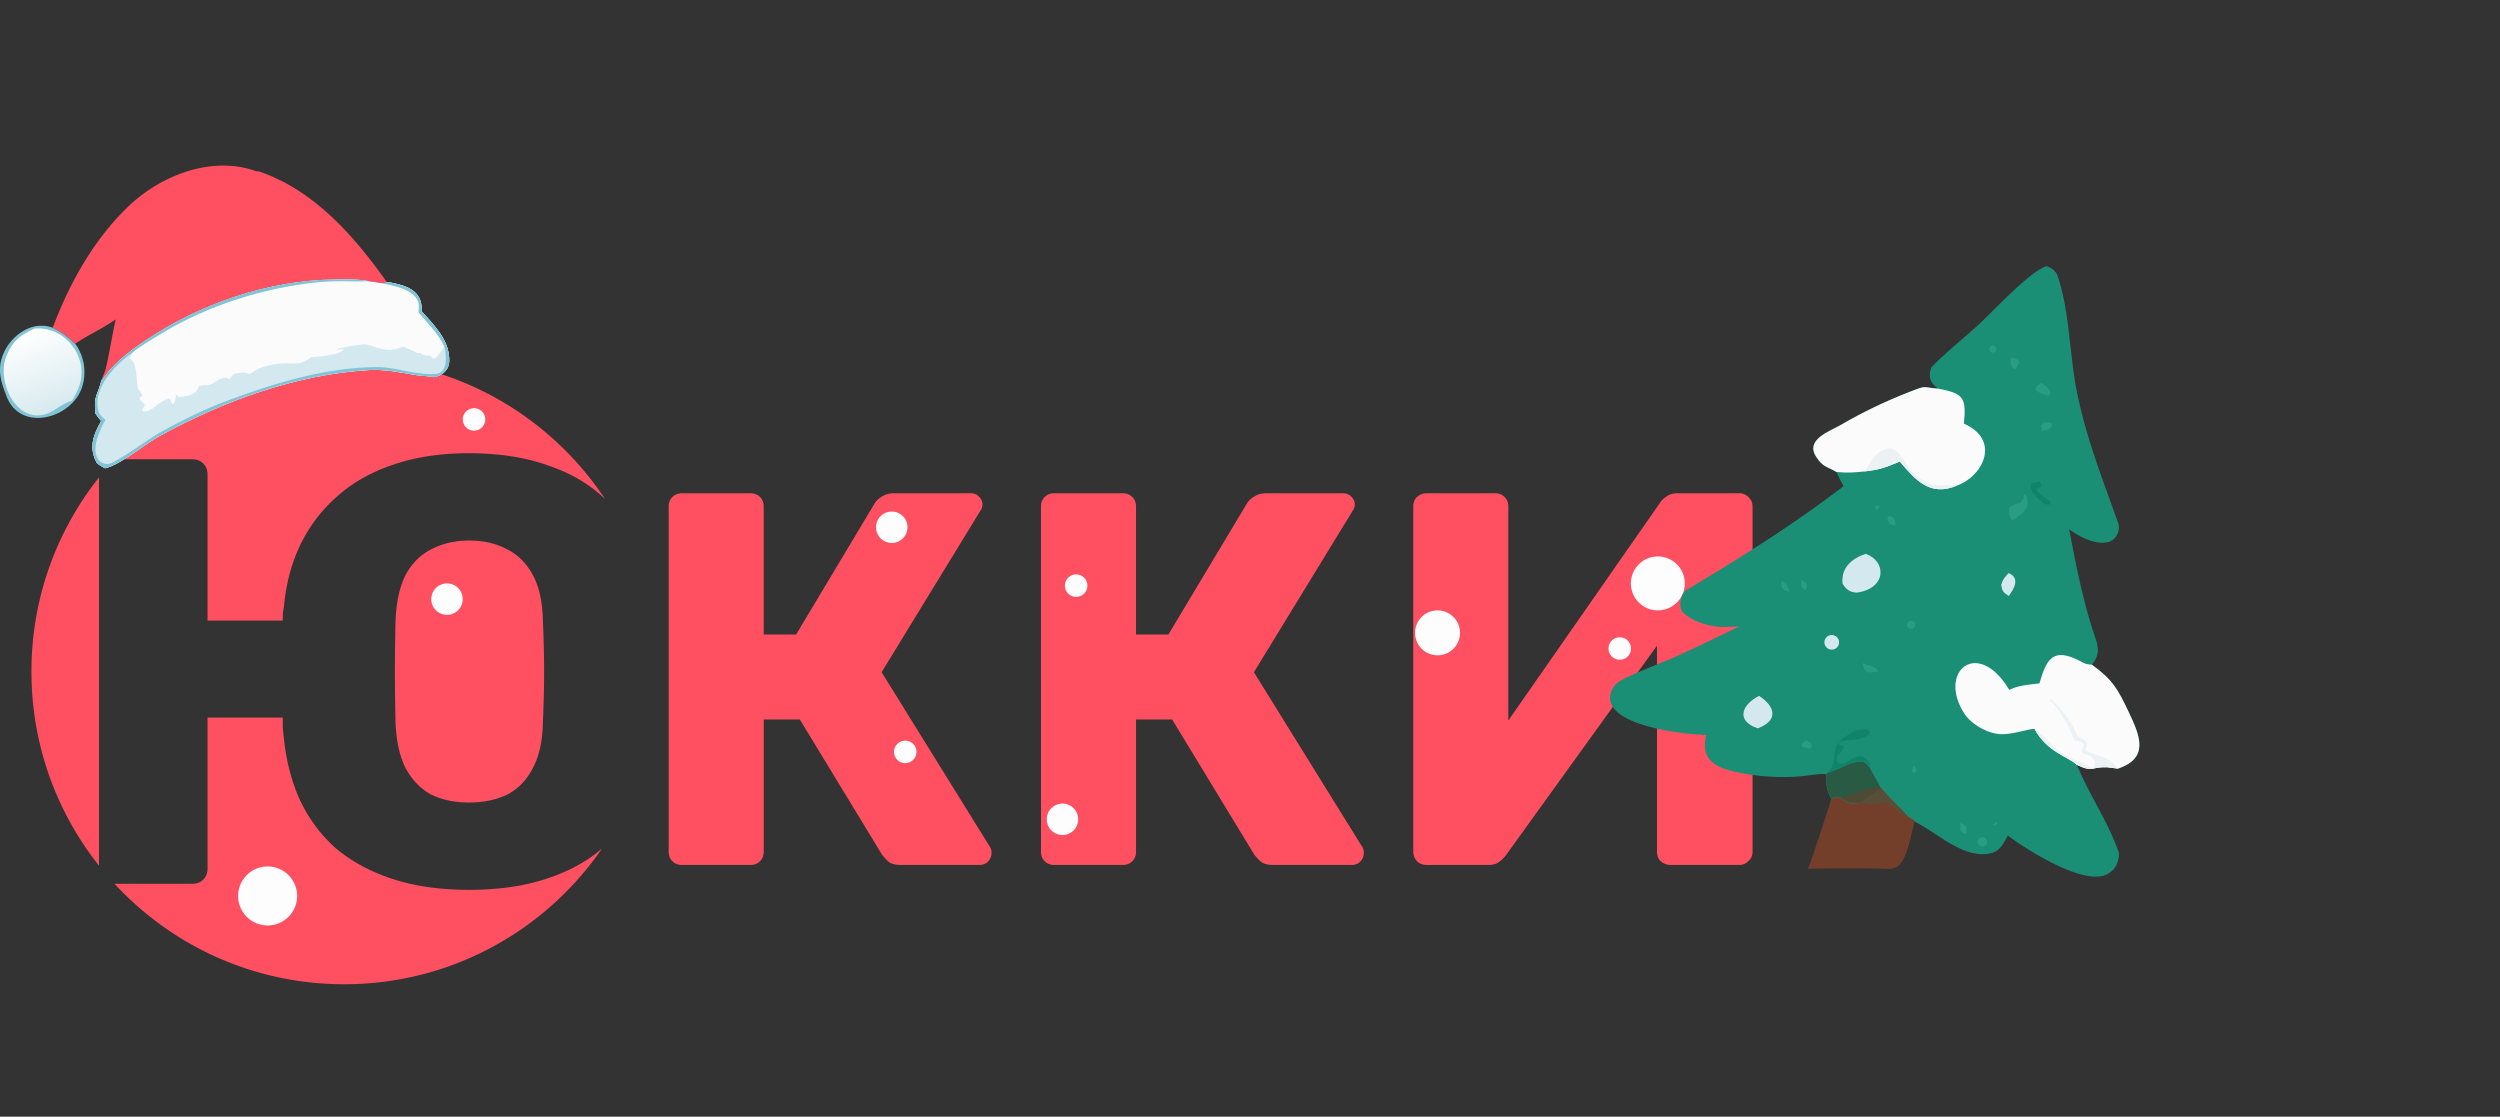 <svg width="900" height="402" fill="none" xmlns="http://www.w3.org/2000/svg"><rect width="100%" height="100%" fill="#333333" stroke="none"/><path d="M245.505 311.38c-1.402 0-2.548-.446-3.44-1.338-.892-.892-1.338-2.039-1.338-3.441V182.357c0-1.402.446-2.549 1.338-3.441.892-.892 2.038-1.338 3.44-1.338h24.658c1.402 0 2.549.446 3.441 1.338.892.892 1.338 2.039 1.338 3.441v46.066h11.66l28.289-47.213c.637-1.02 1.529-1.848 2.676-2.485 1.147-.765 2.613-1.147 4.397-1.147h27.525c1.274 0 2.293.446 3.058 1.338.764.765 1.147 1.657 1.147 2.676 0 .765-.255 1.529-.765 2.294l-35.553 58.108 38.994 62.887c.382.509.573 1.21.573 2.102 0 1.275-.446 2.358-1.338 3.25-.764.764-1.784 1.147-3.058 1.147h-28.29c-2.039 0-3.568-.446-4.587-1.338-.892-.892-1.593-1.657-2.103-2.294l-29.627-48.742h-12.998v47.595c0 1.402-.446 2.549-1.338 3.441-.892.892-2.039 1.338-3.441 1.338h-24.658zM379.531 311.38c-1.401 0-2.548-.446-3.44-1.338-.892-.892-1.338-2.039-1.338-3.441V182.357c0-1.402.446-2.549 1.338-3.441.892-.892 2.039-1.338 3.44-1.338h24.658c1.402 0 2.549.446 3.441 1.338.892.892 1.338 2.039 1.338 3.441v46.066h11.66l28.289-47.213c.637-1.02 1.529-1.848 2.676-2.485 1.147-.765 2.613-1.147 4.397-1.147h27.525c1.274 0 2.293.446 3.058 1.338.765.765 1.147 1.657 1.147 2.676 0 .765-.255 1.529-.765 2.294l-35.553 58.108 38.994 62.887c.382.509.573 1.21.573 2.102 0 1.275-.446 2.358-1.338 3.25-.764.764-1.784 1.147-3.058 1.147h-28.29c-2.039 0-3.568-.446-4.587-1.338-.892-.892-1.593-1.657-2.103-2.294l-29.627-48.742h-12.998v47.595c0 1.402-.446 2.549-1.338 3.441-.892.892-2.039 1.338-3.441 1.338h-24.658zM513.557 311.38c-1.401 0-2.548-.446-3.44-1.338-.892-1.02-1.338-2.167-1.338-3.441V182.357c0-1.402.446-2.549 1.338-3.441 1.019-.892 2.166-1.338 3.44-1.338h24.658c1.402 0 2.549.446 3.441 1.338.892.892 1.338 2.039 1.338 3.441v77.031l54.476-78.178a7.722 7.722 0 0 1 2.485-2.485c1.02-.765 2.358-1.147 4.014-1.147h22.173c1.275 0 2.358.446 3.25 1.338 1.019.892 1.529 2.039 1.529 3.441v124.244c0 1.402-.51 2.549-1.529 3.441-.892.892-1.975 1.338-3.25 1.338h-24.658c-1.401 0-2.612-.446-3.631-1.338-.892-.892-1.338-2.039-1.338-3.441v-74.164l-54.286 75.311c-.637.892-1.465 1.72-2.485 2.485-.892.764-2.23 1.147-4.014 1.147h-22.173zM101.785 258.343v2.619c0 .873.072 1.82.218 2.839.728 8.732 2.62 16.591 5.677 23.577 3.202 6.986 7.568 12.953 13.098 17.901 5.676 4.803 12.516 8.514 20.521 11.134 8.004 2.62 17.173 3.93 27.507 3.93 10.77 0 20.23-1.383 28.381-4.149 7.698-2.566 14.204-6.135 19.521-10.707-20.298 29.499-54.293 48.84-92.808 48.84-32.68 0-62.108-13.927-82.674-36.168h28.03c1.602 0 2.912-.509 3.93-1.528 1.019-1.019 1.528-2.328 1.528-3.929v-54.359h27.071zm-66.148 53.292c-15.223-19.2-24.315-43.481-24.315-69.886 0-26.405 9.092-50.686 24.315-69.886v139.772zm133.169-117.038c5.239 0 9.752 1.018 13.536 3.055 3.929 1.892 7.058 4.949 9.387 9.169 2.328 4.221 3.566 9.752 3.711 16.592.292 6.258.437 12.371.437 18.338 0 5.821-.146 11.934-.437 18.338-.145 6.84-1.383 12.371-3.711 16.592-2.184 4.22-5.24 7.35-9.169 9.387-3.93 1.892-8.515 2.838-13.754 2.838-5.094 0-9.606-.946-13.535-2.838-3.784-2.037-6.841-5.167-9.169-9.387-2.184-4.221-3.42-9.752-3.711-16.592a805.952 805.952 0 0 1-.219-18.338c0-5.967.073-12.08.219-18.338.291-6.84 1.527-12.371 3.711-16.592 2.328-4.22 5.458-7.277 9.387-9.169 3.93-2.037 8.369-3.055 13.317-3.055zM123.9 129.172c39.218 0 73.751 20.053 93.907 50.465-5.511-5.328-12.384-9.366-20.62-12.112-8.151-2.91-17.611-4.365-28.381-4.365-10.188 0-19.284 1.382-27.288 4.148-7.86 2.619-14.555 6.403-20.085 11.351-5.531 4.803-9.969 10.625-13.317 17.465-3.202 6.695-5.167 14.118-5.894 22.268a48.64 48.64 0 0 0-.437 2.62v2.401H74.714v-52.612c0-1.601-.509-2.911-1.528-3.93-1.018-1.019-2.328-1.528-3.93-1.528H41.224c20.566-22.243 49.995-36.171 82.677-36.171zM47.02 73.559C58.74 62.76 76.76 55.99 92.376 61.689l.889.025c19.888 6.793 34.273 23.304 46.121 40.006l-1.665.251c-1.553-.29-3.353-.513-4.934-.748-3.853-.814-8.563-.655-12.508-.606-23.75.3-48.415 8.794-68.029 22.035-4.666 3.15-8.554 6.046-12.442 10.225-.992 1.067-2.79 3.68-3.32 4.162.485-1.585 1.33-3.136 1.654-4.563 1.318-5.809 2.231-11.66 3.505-17.506-4.927 3.478-10.124 5.71-14.576 8.781-3.092-2.741-4.434-3.866-8.093-5.759 6.123-16.294 15.038-32.221 27.799-44.209l.241-.224z" fill="#FF5062"/><path d="M36.49 137.044c.53-.483 2.328-3.095 3.32-4.162 3.889-4.18 7.776-7.075 12.442-10.225 19.614-13.241 44.279-21.736 68.029-22.035 3.945-.05 8.656-.208 12.508.606 1.581.235 3.381.458 4.934.747l1.665-.251c1.162-.101 2.044.154 3.144.4 5.497 1.227 9.729 3.768 9.178 9.857 4.559 5.058 10.184 10.582 10.017 17.912-.076 3.371-2.481 5.325-5.577 5.893-2.09-.495-4.158-.397-6.247-.74-5.544-.909-11.441-2.174-17.099-1.829-26.428 1.614-52.364 11.119-75.428 23.777-5.49 3.013-13.863 10.266-19.549 11.587-1.118-.613-2.171-1.095-3.032-2.034-2.893-5.39-1.272-9.912 1.653-14.994-.781-.825-1.43-1.774-2.105-2.693-.595-6.766.632-5.941 2.148-11.816z" fill="#FBFBFC"/><path d="M36.49 137.044c.53-.483 2.328-3.095 3.32-4.162 3.889-4.18 7.776-7.075 12.442-10.225 19.614-13.241 44.279-21.736 68.029-22.035 3.945-.05 8.656-.208 12.508.606-6.813.191-11.722-.306-18.857.435-18.94 1.968-38.578 8.146-54.936 17.891-2.544 1.515-9.683 5.746-11.472 7.549l-.096.27c-.3.824-.316 1.054-.915 1.64 1.299.616 1.81 1.664 2.14 3.02.576 2.371.532 4.891.907 7.299.155 1.01 1.434 1.963 1.663 3.158l-.308.244c-.408.328-.443.387-.734.842.774 1.215 2.214 1.662 1.82 2.599-.374.889-.945.943-.775 1.79 2.602.69 4.806-1.931 6.633-3.129 1.073-.533 2.147-1.316 3.195-1.275.335.789.489 1.121.926 1.854l.485-.143c.582-.724.576-.791.69-1.739l.163-1.4c.5.195.62.404.93.827l.49-.071c3.029-.32 5.705-.641 6.83-3.699 1.184-.915 2.683-.215 4.054-.727 2.077-.777 4.735-3.715 6.707-2.021l.566-.204c.478-.843.698-1 1.402-1.692 1.737-.352 3.894-.824 5.49.151l.18-.029c3.89-3.031 9.28-4.013 14.109-3.853 3.922.131 4.777-.03 7.978-2.238 1.993-.064 11.412-.843 11.639-3.034-.896.184-1.598.447-2.431.156 1.544-.555 9.377-2.002 10.51-1.707 5.117 1.333 7.774 3.131 13.116.891.612-.256 4.541 1.678 5.477 2.311l.733-.171c1.69.951 1.831 1.013 3.842 1.013.287.486.5.612.928.981l.817-.061c.945-.657 2.293-2.912 3.303-4.123-2.267-4.957-5.764-8.058-9.105-12.178-.539-.664.566-3.021-.85-5.089-2.623-3.831-8.168-4.566-12.31-5.591l1.665-.251c1.162-.101 2.044.154 3.144.4 5.497 1.227 9.729 3.768 9.178 9.857 4.559 5.058 10.184 10.582 10.017 17.912-.076 3.371-2.481 5.325-5.577 5.893-2.09-.495-4.158-.397-6.247-.74-5.544-.909-11.441-2.174-17.099-1.829-26.428 1.614-52.364 11.119-75.428 23.777-5.49 3.013-13.863 10.266-19.549 11.587-1.118-.613-2.171-1.095-3.032-2.034-2.893-5.39-1.272-9.912 1.653-14.994-.781-.825-1.43-1.774-2.105-2.693-.595-6.766.632-5.941 2.148-11.816z" fill="#D4E9EF"/><path d="M36.49 137.044c.53-.483 2.328-3.095 3.32-4.162 3.889-4.18 7.776-7.075 12.442-10.225 19.614-13.241 44.279-21.736 68.029-22.035 3.945-.05 8.656-.208 12.508.606-6.813.191-11.722-.306-18.857.435-18.94 1.968-38.578 8.146-54.936 17.891-2.544 1.515-9.683 5.746-11.472 7.549a41.733 41.733 0 0 0-7.328 6.592c-3.338 3.868-6.342 9.355-4.642 14.622.4 1.241 1.46 2.011 2.427 2.842-1.872 3.312-6.101 11.635-1.692 15.156 1 .799 2.847.902 4.016.3 5.815-2.999 11.118-7.185 16.718-10.589 6.364-3.581 15.54-8.201 22.364-10.848 17.87-6.811 36.784-12.824 56.065-13.033 7.051-.092 14.728 3.115 21.62 2.423 4.306-.432 3.604-6.978 2.916-9.735-2.267-4.957-5.764-8.058-9.105-12.178-.539-.664.566-3.021-.85-5.089-2.623-3.831-8.168-4.566-12.31-5.591l1.665-.251c1.162-.101 2.044.154 3.144.4 5.497 1.227 9.729 3.768 9.178 9.857 4.559 5.058 10.184 10.582 10.017 17.912-.076 3.371-2.481 5.325-5.577 5.893-2.09-.495-4.158-.397-6.247-.74-5.544-.909-11.441-2.174-17.099-1.829-26.428 1.614-52.364 11.119-75.428 23.777-5.49 3.013-13.863 10.266-19.549 11.587-1.118-.613-2.171-1.095-3.032-2.034-2.893-5.39-1.272-9.912 1.653-14.994-.781-.825-1.43-1.774-2.105-2.693-.595-6.766.632-5.941 2.148-11.816zM27.073 123.755c.678.845 1.081 1.612 1.562 2.579a17.47 17.47 0 0 1 .847 13.24c-3.783 11.056-22.05 16.248-27.14 3.07-2.014-5.213-3.463-9.64-1.178-15.186 2.78-6.748 10.463-12.247 17.816-9.462 3.659 1.893 5 3.017 8.093 5.759z" fill="#80C4D6"/><path d="M12.453 118.301c11.008-1.032 19.796 10.486 16.02 20.814-.718 1.966-1.53 3.378-2.561 5.174l-.26.068c-2.89.786-5.146 2.926-8.118 4.309-11.458 4.797-18.937-11.361-15.262-20.397 2.274-5.59 4.939-7.609 10.181-9.968z" fill="url(#a)"/><path d="M94.363 312.108c5.594-1.061 11.03 2.475 12.326 8.018a10.625 10.625 0 1 1-20.471-.802 10.626 10.626 0 0 1 8.145-7.216zM319.979 184.254a5.661 5.661 0 1 1 2.109 11.124 5.661 5.661 0 0 1-2.109-11.124zM381.435 289.383a5.661 5.661 0 0 1 2.574 11.014 5.66 5.66 0 1 1-2.574-11.014zM594.976 200.502a9.704 9.704 0 1 1 3.616 19.068 9.704 9.704 0 0 1-3.616-19.068zM516.029 219.877a8.087 8.087 0 0 1 3.677 15.734 8.087 8.087 0 1 1-3.677-15.734zM582.284 229.509a4.043 4.043 0 1 1 1.507 7.943 4.043 4.043 0 0 1-1.507-7.943zM386.591 206.872a4.044 4.044 0 1 1 1.507 7.945 4.044 4.044 0 0 1-1.507-7.945zM169.873 147.027a4.043 4.043 0 1 1 1.508 7.944 4.043 4.043 0 0 1-1.508-7.944zM325.135 266.708a4.043 4.043 0 1 1 1.506 7.945 4.043 4.043 0 0 1-1.506-7.945zM159.867 210.131a5.66 5.66 0 1 1 2.109 11.123 5.66 5.66 0 0 1-2.109-11.123z" fill="#FCFDFC"/><path d="M697.728 139.89c-2.845-2.03-3.703-4.227-2.45-7.627 3.917-4.138 11.474-10.448 15.958-14.427 5.589-4.961 19.689-20.526 25.592-21.998 1.664.61 3.301 1.695 3.893 3.445 4.421 13.049 4.22 27.915 6.882 41.363 3.272 16.529 9.306 31.862 14.921 47.595.927 2.603-.595 6.013-3.331 6.833-4.746 1.325-10.654-1.857-14.291-4.538 2.615 13.773 5.217 27.062 9.849 40.37.876 3.461.582 5.489-1.663 8.388 7.454 5.408 9.335 8.748 13.293 17.127 3.875 8.197 7.558 16.426-3.9 20.284-.519-.065-3.667-.488-4-.5-5.786-.191-4.884 1.982-10.818-.86 4.574 10.993 11.228 20.475 15.044 31.369.354 1.006-.168 3.303-.64 4.349a7.44 7.44 0 0 1-4.633 4.116c-8.85 2.738-27.461-9.11-34.621-14.352-1.429 2.595-2.819 5.513-5.881 6.29-9.991 2.532-19.98-7.788-27.947-11.463-.954 2.905-4.716 14.843-6.961 15.409-9.481-3.772-16.51-1.179-25.499-7.618.453-3.347 1.548-12.503 2.825-15.798-1.861-2.994-2.034-5.48-1.889-8.864-1.086-.528-7.542.567-9.526.718a79.807 79.807 0 0 1-23.403-1.672c-7.61-1.736-12.379-4.763-10.262-13.273-7.236-.067-38.057-3.249-34.332-15.269a7.231 7.231 0 0 1 2.993-3.941c3.711-2.433 15.072-6.585 19.68-8.67 8.039-3.637 15.629-7.299 23.539-11.192a156.38 156.38 0 0 1-4.642.226c-5.034.12-11.236-1.374-15.127-4.8-2.591-1.68-1.404-7.243.855-8.593 19.598-11.709 38.245-23.348 56.459-37.316-1.007-1.756-1.722-3.275-2.575-5.09-3.145-1.934-4.912-1.651-7.318-5.522-3.985-6.169 4.9-9.127 8.893-11.412 8.019-4.678 15.997-8.474 24.629-11.857 6.843-2.681 4.442-1.589 10.404-1.23z" fill="#1B8E76"/><path d="M753.086 239.297c7.454 5.407 9.335 8.748 13.292 17.127 3.875 8.197 7.558 16.426-3.899 20.283-.52-.064-3.668-.487-4-.499-5.786-.192-4.884 1.982-10.819-.861-2.878-2.833-10.8-4.601-15.178-12.86-1.432-.525-9.245 2.684-13.959 1.618-3.925-.653-9.029-3.63-11.3-7.114-9.913-15.2 4.751-27.63 16.125-8.634 3.221-1.668 7.201-1.887 10.845-2.346 2.577-8.806 4.841-13.137 14.732-7.981 1.812 1.028 2.08 1.069 4.161 1.267z" fill="#FBFBFC"/><path d="M732.483 262.481c3.779 2.492 6.278 6 9.708 8.572 2.88 2.159 7.827 3.305 11.03 5.462 1.11-1.086.653-.433 1.04-2.244-2.837-4.219-3.046-1.154-4.855-3.8l.841-2.485c-1.724-1.915-3.262-.348-3.914-2.246-1.5-4.361-4.917-10.624-8.434-13.65l.304-.635c2.911 2.504 8.846 9.877 9.55 13.443 2.331 1.623 2.602.845 3.604 2.92l-.594 2.059c2.018 2.231 7.182 1.039 11.717 6.824-.52-.064-3.668-.488-4-.499-5.786-.192-4.884 1.982-10.819-.861-2.878-2.833-10.8-4.601-15.178-12.86z" fill="#ECF2F4"/><path d="M697.724 139.896c9.168 1.754 10.189 3.187 9.283 12.606 13.069 5.708 7.366 18.641-2.528 22.341-9.693 4.009-14.799-1.908-20.551-8.691-5.073 2.135-7.304 2.97-12.756 3.576-4.242.413-5.856.554-10.056.188-3.145-1.934-4.911-1.651-7.317-5.522-3.986-6.169 4.9-9.126 8.892-11.411 8.02-4.679 15.998-8.475 24.629-11.857 6.844-2.681 4.443-1.589 10.404-1.23z" fill="#FBFBFC"/><path d="M671.177 169.722c2.529-3.366 3.449-7.16 8.801-8.387 4.291.31 5.293 5.547 8.8 8.893 5.789 5.525 9.181 4.275 15.706 4.609-9.693 4.009-14.799-1.908-20.551-8.691-5.073 2.135-7.304 2.97-12.756 3.576z" fill="#ECF2F4"/><path d="M677.117 283.515c3.431 4.394 6.555 6.661 9.763 10.502l2.446 1.462c-1.003 3.047-2.749 15.54-6.966 16.796-4.218 1.255 4.046-.06-31.49.463 2.658-6.691 7.105-21.452 8.438-24.909 1.336-1.158.952-.783 3.176-.789 3.243 2.556 3.834 2.612 7.869 1.78.827-1.377 5.132-4.112 6.764-5.305z" fill="#733E2A"/><path d="M677.01 283.771c3.477 4.26 6.272 6.724 9.519 10.451-2.852-1.282-4.224-2.903-6.476-5.063-.594-.57-5.588.631-6.61.458-1.492-.102-2.007-.629-3.088-.858.803-1.309 5.048-3.868 6.655-4.988z" fill="#574F38"/><path d="M657.753 278.249c3.21-.637 7.543-3.705 11.119-3.99 2.495-.199 2.143.08 4.058 1.801 1.242 2.478 2.995 5.2 4.033 7.383l.048.321c-1.607 1.12-5.852 3.68-6.655 4.989-4.004.74-4.593.677-7.857-1.818-2.213-.027-1.836-.381-3.149.71-1.862-2.994-2.035-5.48-1.889-8.864l.292-.532z" fill="#295A44"/><path d="m676.966 283.443.048.321c-1.608 1.12-5.852 3.679-6.656 4.988-4.004.74-4.592.678-7.857-1.818 4.577-.345 7.304-3.135 14.465-3.491z" fill="#4E4B34"/><path d="M657.756 278.261c5.212-4.96-.24-8.869 6.65-13.126 3.781-2.336 3.212-2.523 7.808-2.521l.648 1.848-.149.117-.155-1.911-.259-.113 1.076.62-.603 1.107c-3.332 2.842-6.018 1.503-10.686 2.805l-.263.723 1.776.831c-.062 1.492-1.093 2.17-2.263 3.544-.127 2.055-.375 1.144.726 2.841 2.741.342 3.767-2.4 7.815-2.876 1.942.609 2.21 1.294 3.479 2.972l-.424.95c-1.914-1.72-1.562-2-4.057-1.801-3.576.285-7.909 3.354-11.119 3.99z" fill="#12836B"/><path d="M671.633 199.378c7.371 2.485 7.825 12.274-2.983 13.941-2.587.04-4.124-1.137-5.34-3.261-.553-5.739 3.385-9.029 8.323-10.68zM633.271 250.506c5.924 3.888 7.018 8.893-.483 11.694-7.8-2.592-6.018-8.388.483-11.694z" fill="#D4E9EF"/><path d="m728.538 177.979.665.143c.846 1.299.592 2.202.663 3.941-1.064 2.726-3.009 3.714-5.431 5.402-1.113-1.74-1.374-2.518-1.214-4.511 1.051-1.269 2.501-1.47 4.15-1.979.989-1.797 1.364-1.005 1.167-2.996z" fill="#2A9C83"/><path d="M723.102 206.307c4.212 1.773 2.024 5.63.022 8.254-2.034-1.366-2.331-1.761-2.699-4.029.628-2.108 1.226-2.607 2.677-4.225z" fill="#D4E9EF"/><path d="M734.378 173.123c-.01.159.414 1.631.5 2.059-1.431.437-.893.026-1.71 1.216.9 1.281 3.418 3.247 4.854 3.871l.291 1.372-2.316-.127c-1.902-1.631-6.286-5.069-4.682-7.605 1.31-.154 1.863-.256 3.063-.786z" fill="#12836B"/><path d="M659.647 228.623a2.624 2.624 0 1 1-.638 5.204 2.623 2.623 0 0 1 .638-5.204z" fill="#D4E9EF"/><path d="M735.004 137.763c1.552 1.45 2.68 2.011 3.225 3.802l-.825.89c-1.939-.637-3.005-.869-4.715-2.031.296-1.624.536-1.3 2.315-2.661zM670.539 238.701c2.41 1.051 4.774 1.252 5.571 3.036-1.232.142-2.466.26-3.702.354-1.646-1.347-1.138-.967-1.869-3.39zM679.666 185.961c.92-.202.554-.16 1.539.089 1.078 1.298 1.053 1.377 1.146 3.128-1.144-.158-.93-.169-2.023-.643-1.04-1.626-.88-.784-.662-2.574zM723.897 128.653c1.998.658 2.261.341 3.123 1.696l-1.316 2.488-.903-.224c-1.292-1.426-.87-1.612-.904-3.96zM713.107 301.476a1.677 1.677 0 1 1 .964 3.208 1.677 1.677 0 0 1-.964-3.208zM738.465 152.197l.254 1.125c-1.092 1.547-1.537 1.256-3.7 1.885l-.159-2.158c1.268-1.271 1.106-.829 3.605-.852zM687.072 223.779a1.47 1.47 0 1 1 1.93 2.22 1.47 1.47 0 0 1-1.93-2.22zM650.169 266.493c1.296.711 1.59.751 2.194 2.116l-.912.967c-.817-.187-1.816-.524-2.637-.772l-.238-.853 1.593-1.458zM705.662 296.121c2.508 1.386 2.406 1.498 2.106 4.099l-1.043-.296c-1.378-1.653-.942-1.143-1.063-3.803zM641.31 208.914c1.813 1.419 2.255 1.996 2.957 4.126l-1.751-.479c-1.479-1.473-1.013-.958-1.206-3.647zM648.509 208.816c2.233 1.316 2.302 1.512 1.463 3.673-1.869-1.205-1.693-1.841-1.463-3.673zM717.141 124.386a1.304 1.304 0 1 1 .544 2.551 1.304 1.304 0 0 1-.544-2.551zM675.25 182.207c1.051-.29.563-.369 1.498.029l-1.131 1.417-.503-.129.136-1.317zM688.896 275.551c.686.821.581.801 1.049 1.794l-.555.855c-.789-.125-.404-.017-1.123-.736l.629-1.913zM718.627 295.922l.511.372-.91.966-.838-.371 1.237-.967z" fill="#2A9C83"/><defs><linearGradient id="a" x1="20.241" y1="146.844" x2="9.881" y2="119.684" gradientUnits="userSpaceOnUse"><stop stop-color="#D8EAEF"/><stop offset="1" stop-color="#fff"/></linearGradient></defs></svg>